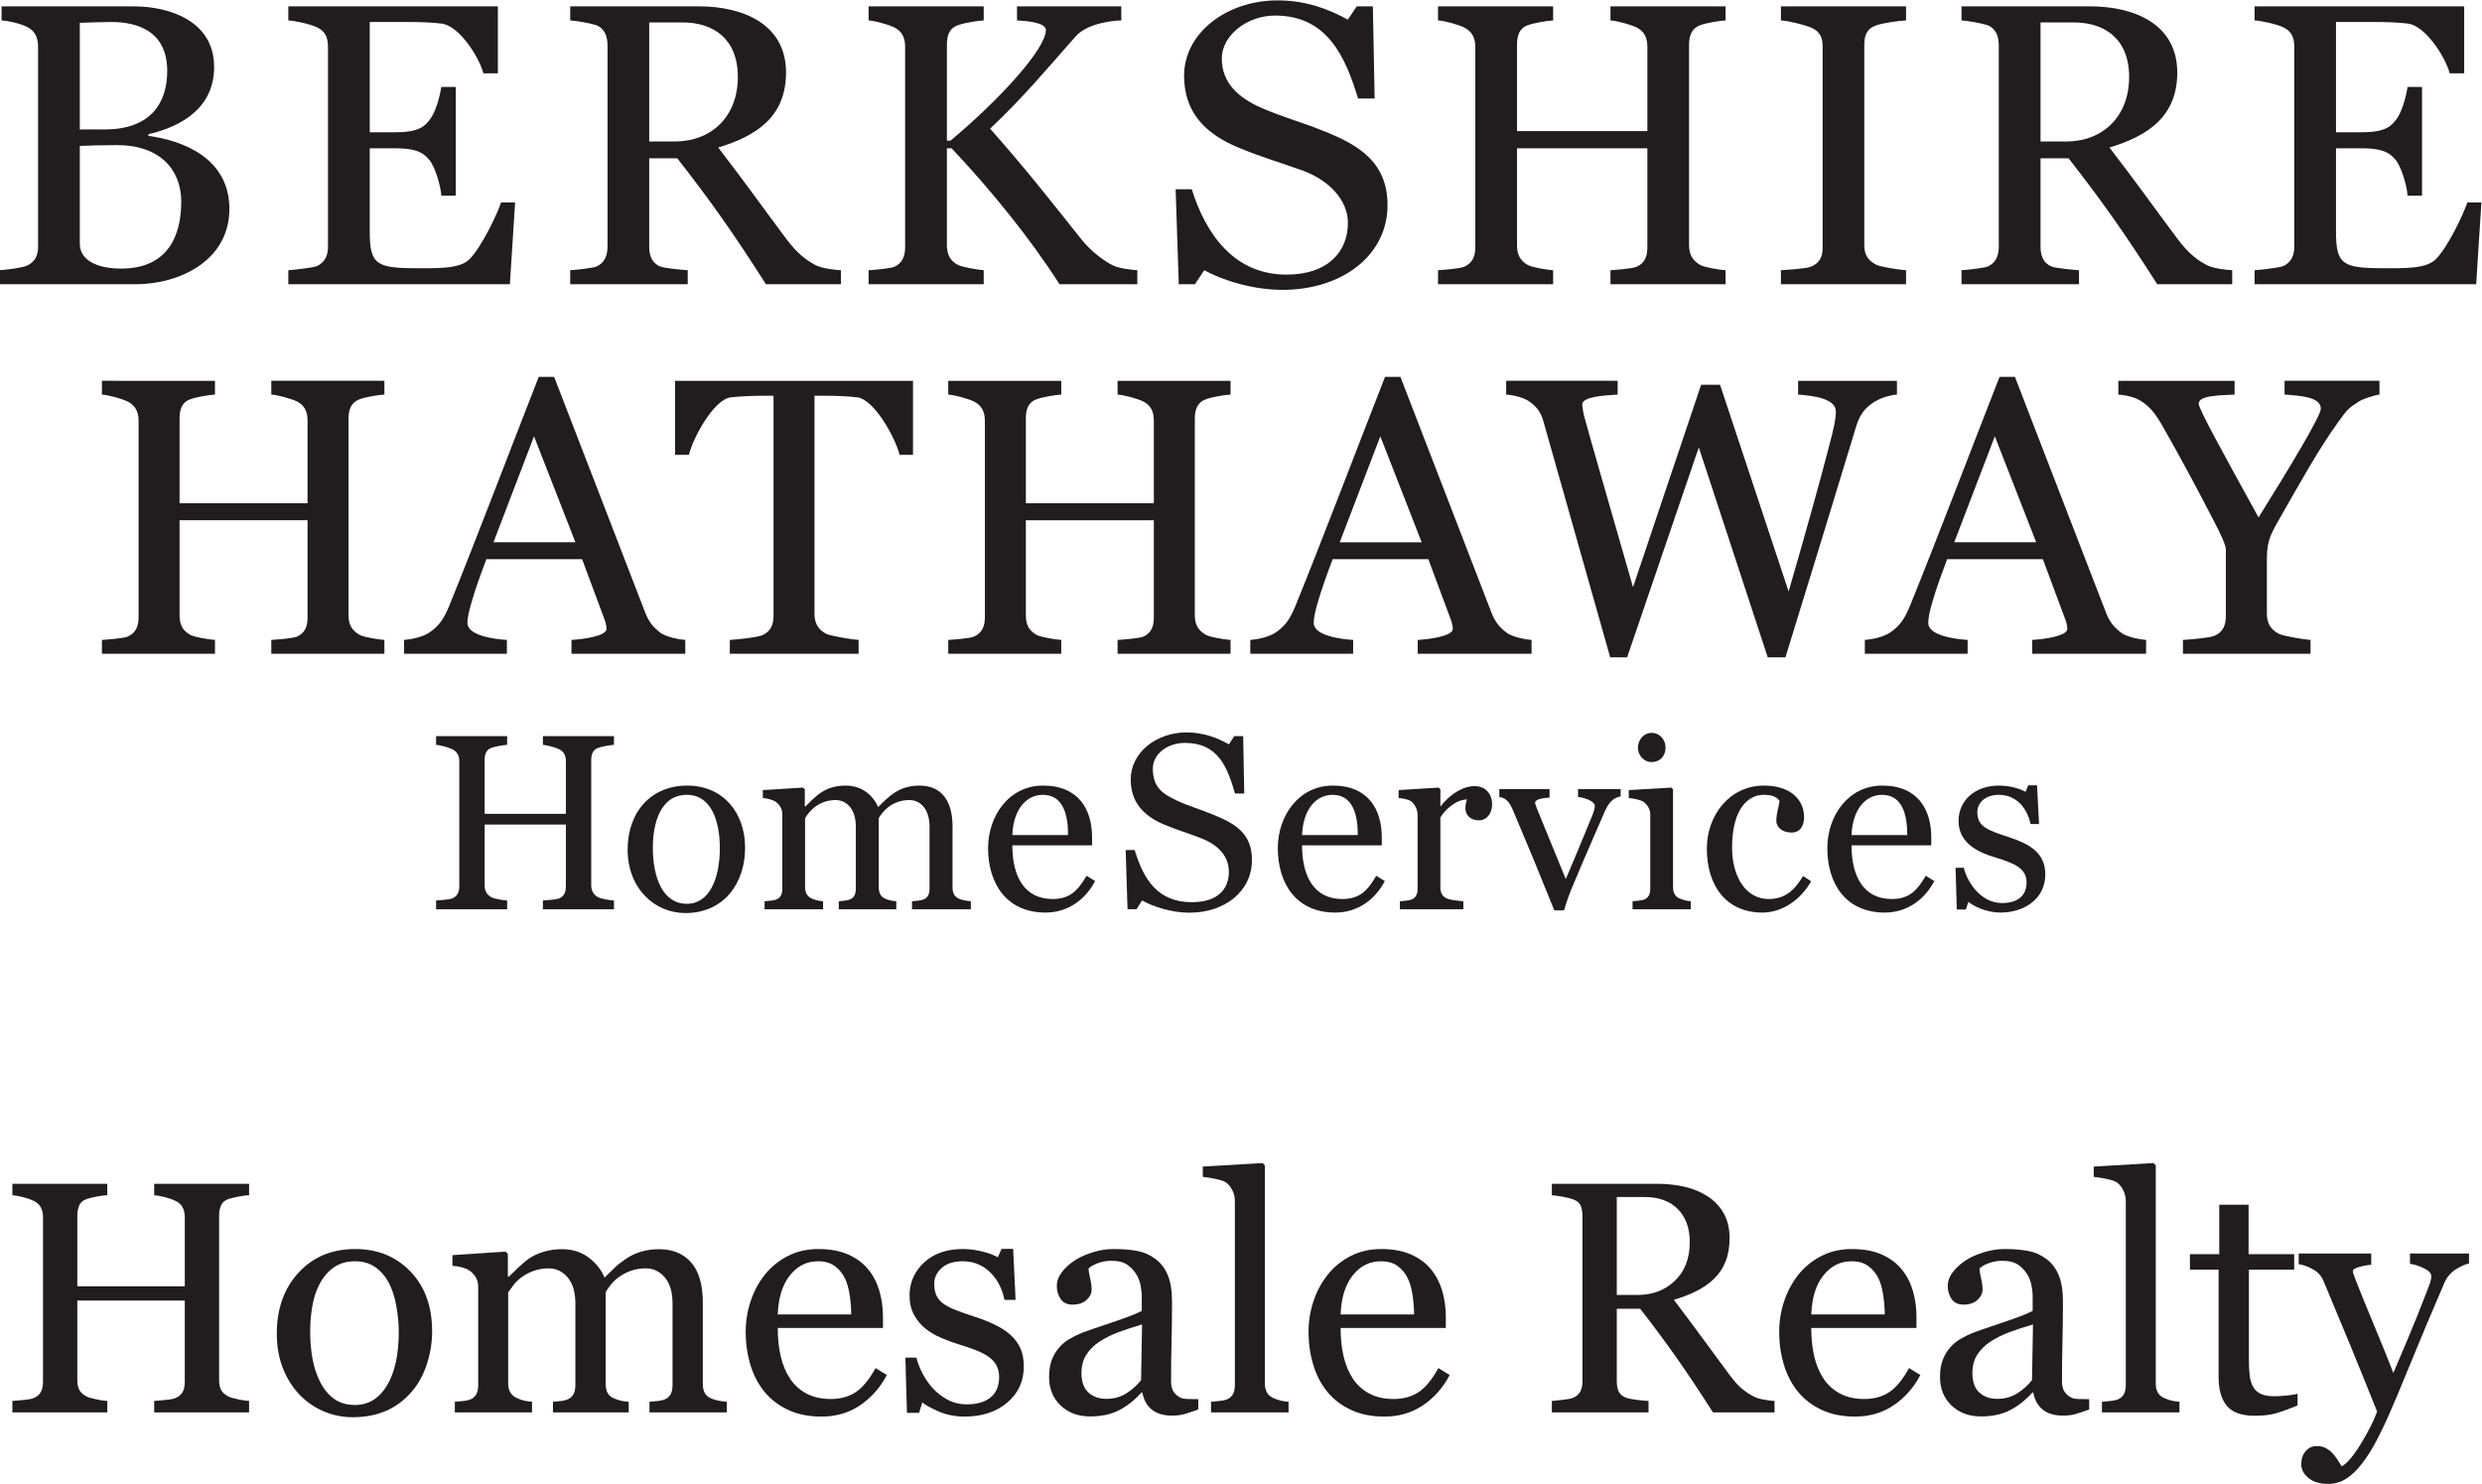<svg xmlns:inkscape="http://www.inkscape.org/namespaces/inkscape" xmlns:sodipodi="http://sodipodi.sourceforge.net/DTD/sodipodi-0.dtd" xmlns="http://www.w3.org/2000/svg" xmlns:svg="http://www.w3.org/2000/svg" id="svg2" xml:space="preserve" width="560.801" height="335.34" viewBox="0 0 560.801 335.34" sodipodi:docname="ca315e84b7026367f260babfe5ba583a.eps"><defs id="defs6"></defs><g id="g8" inkscape:groupmode="layer" inkscape:label="ink_ext_XXXXXX" transform="matrix(1.333,0,0,-1.333,0,335.34)"><g id="g10" transform="scale(0.1)"><path d="M 422.195,121.27 H 261.324 v 19.39 c 4.375,0.36 10.703,0.899 18.989,1.641 8.285,0.719 13.968,1.808 17.066,3.269 5.469,2.18 9.469,5.512 12.016,9.969 2.554,4.461 3.828,10.242 3.828,17.34 v 137.93 H 131.059 V 175.891 c 0,-6.371 1.035,-11.75 3.136,-16.11 2.094,-4.383 6.235,-8.199 12.426,-11.48 3.098,-1.629 8.606,-3.281 16.524,-4.91 7.925,-1.641 14.156,-2.559 18.71,-2.731 V 121.27 H 20.984 v 19.39 c 4.371,0.36 10.695,0.899 18.984,1.641 8.273,0.719 13.965,1.808 17.066,3.269 5.461,2.18 9.465,5.512 12.016,9.969 2.547,4.461 3.824,10.242 3.824,17.34 v 279.68 c 0,5.82 -1.191,11.152 -3.551,15.972 -2.367,4.828 -6.465,8.61 -12.289,11.328 -4.91,2.379 -10.883,4.469 -17.887,6.289 -7.012,1.821 -13.07,2.903 -18.164,3.282 v 19.351 H 181.855 V 489.43 c -5.101,-0.192 -11.335,-1 -18.71,-2.461 -7.375,-1.457 -12.887,-2.821 -16.524,-4.098 -6.191,-2.18 -10.332,-5.832 -12.426,-10.922 -2.101,-5.09 -3.136,-10.648 -3.136,-16.66 v -120.18 h 182.164 v 117.45 c 0,5.82 -1.188,11.152 -3.551,15.972 -2.363,4.828 -6.469,8.61 -12.293,11.328 -4.914,2.379 -10.875,4.469 -17.887,6.289 -7.008,1.821 -13.066,2.903 -18.168,3.282 v 19.351 H 422.195 V 489.43 c -5.093,-0.192 -11.336,-1 -18.703,-2.461 -7.371,-1.457 -12.89,-2.821 -16.523,-4.098 -6.199,-2.18 -10.344,-5.832 -12.426,-10.922 -2.098,-5.09 -3.148,-10.648 -3.148,-16.66 V 175.891 c 0,-6.371 1.05,-11.75 3.148,-16.11 2.082,-4.383 6.227,-8.199 12.426,-11.48 3.09,-1.629 8.597,-3.281 16.523,-4.91 7.914,-1.641 14.149,-2.559 18.703,-2.731 v -19.39" style="fill:#211c1d;fill-opacity:1;fill-rule:nonzero;stroke:none" id="path12"></path><path d="m 675.93,258.102 c 0,13.648 -1.379,28.078 -4.11,43.289 -2.734,15.191 -6.84,28.07 -12.312,38.64 -5.832,11.289 -13.496,20.34 -22.985,27.18 -9.48,6.82 -21.07,10.23 -34.746,10.23 -14.05,0 -26.039,-3.441 -35.98,-10.371 -9.945,-6.91 -18.016,-16.39 -24.211,-28.41 -5.84,-11.09 -9.949,-23.762 -12.324,-37.961 -2.367,-14.199 -3.547,-27.949 -3.547,-41.238 0,-17.492 1.41,-33.641 4.234,-48.481 2.828,-14.839 7.348,-28.082 13.547,-39.742 6.199,-11.656 14,-20.797 23.399,-27.437 9.39,-6.653 21.027,-9.969 34.882,-9.969 22.797,0 40.86,11.008 54.168,33.047 13.325,22.019 19.985,52.441 19.985,91.223 z m 56.531,0.527 c 0,-18.93 -3.008,-37.547 -9.023,-55.848 -6.012,-18.293 -14.583,-33.812 -25.688,-46.562 -12.59,-14.559 -27.168,-25.399 -43.75,-32.5 -16.59,-7.098 -35.187,-10.649 -55.781,-10.649 -17.129,0 -33.449,3.231 -48.942,9.692 -15.492,6.457 -29.25,15.886 -41.281,28.277 -11.848,12.191 -21.281,27.082 -28.301,44.652 -7.011,17.559 -10.519,37.27 -10.519,59.129 0,42.059 12.254,76.469 36.769,103.239 24.516,26.761 56.645,40.14 96.375,40.14 37.735,0 68.852,-12.687 93.364,-38.078 24.519,-25.41 36.777,-59.242 36.777,-101.492" style="fill:#211c1d;fill-opacity:1;fill-rule:nonzero;stroke:none" id="path14"></path><path d="m 1231.99,121.27 h -131.1 v 18.019 c 4.2,0.371 8.43,0.723 12.71,1.09 4.28,0.371 8.06,1.101 11.34,2.191 5.09,1.629 8.87,4.5 11.33,8.59 2.46,4.102 3.69,9.43 3.69,15.988 V 306.16 c 0,18.942 -4.33,33.551 -12.97,43.828 -8.66,10.293 -19.44,15.442 -32.37,15.442 -8.92,0 -17.31,-1.371 -25.13,-4.09 -7.83,-2.731 -15.02,-6.559 -21.58,-11.481 -5.28,-4.007 -9.69,-8.328 -13.24,-12.968 -3.55,-4.641 -6.24,-8.512 -8.06,-11.61 v -155.41 c 0,-6.359 1.1,-11.601 3.28,-15.691 2.19,-4.098 5.92,-7.239 11.2,-9.43 4.19,-1.629 7.96,-2.859 11.33,-3.668 3.37,-0.832 7.79,-1.422 13.25,-1.793 V 121.27 H 937.301 v 18.019 c 4.187,0.371 8.234,0.723 12.156,1.09 3.91,0.371 7.508,1.101 10.785,2.191 5.094,1.629 8.883,4.5 11.336,8.59 2.461,4.102 3.692,9.43 3.692,15.988 V 306.16 c 0,18.942 -4.336,33.551 -13.012,43.828 -8.672,10.293 -19.485,15.442 -32.438,15.442 -8.953,0 -17.343,-1.41 -25.191,-4.231 -7.844,-2.828 -15.059,-6.687 -21.625,-11.609 -5.293,-4.008 -9.766,-8.508 -13.414,-13.508 -3.656,-5.012 -6.387,-8.793 -8.211,-11.344 V 170.422 c 0,-6.192 1.262,-11.383 3.816,-15.563 2.547,-4.199 6.375,-7.379 11.477,-9.57 3.82,-1.809 7.73,-3.18 11.742,-4.098 4.004,-0.91 8.465,-1.531 13.379,-1.902 V 121.27 H 770.969 v 18.019 c 4.191,0.371 8.519,0.723 12.976,1.09 4.457,0.371 8.328,1.101 11.614,2.18 5.089,1.64 8.871,4.5 11.332,8.589 2.449,4.102 3.691,9.422 3.691,15.961 V 334.34 c 0,5.808 -1.328,11.051 -3.973,15.68 -2.632,4.64 -6.328,8.601 -11.05,11.871 -3.469,2.179 -7.75,3.949 -12.832,5.32 -5.106,1.371 -10.387,2.219 -15.852,2.598 v 18.011 l 90.133,6.012 3.82,-3.82 V 351.5 h 1.91 c 4.551,4.551 10.106,9.93 16.66,16.121 6.559,6.188 12.653,11.199 18.297,15.02 6.371,4.371 14.34,8.019 23.903,10.929 9.558,2.91 19.89,4.36 31,4.36 17.48,0 32.5,-4.692 45.062,-14.059 12.56,-9.383 21.58,-20.711 27.04,-34.012 6.55,6.379 12.32,11.973 17.31,16.789 5,4.84 11.59,9.981 19.78,15.442 6.9,4.73 15.03,8.57 24.4,11.48 9.36,2.91 19.77,4.36 31.22,4.36 22.72,0 40.72,-7.461 53.99,-22.379 13.26,-14.93 19.9,-37.891 19.9,-68.84 v -136.84 c 0,-6.359 1.1,-11.601 3.28,-15.691 2.19,-4.098 5.92,-7.239 11.2,-9.43 4.19,-1.629 8.33,-2.859 12.43,-3.668 4.09,-0.832 8.68,-1.422 13.78,-1.793 V 121.27" style="fill:#211c1d;fill-opacity:1;fill-rule:nonzero;stroke:none" id="path16"></path><path d="m 1442.85,287.332 c 0,10.148 -0.87,21.039 -2.59,32.656 -1.74,11.621 -4.51,21.332 -8.34,29.141 -4.2,8.34 -9.92,15.16 -17.2,20.41 -7.29,5.293 -16.67,7.902 -28.14,7.902 -19.12,0 -35,-7.921 -47.65,-23.82 -12.66,-15.871 -19.54,-37.973 -20.62,-66.289 z m 60.36,-102.703 c -11.3,-21.481 -26.41,-38.609 -45.34,-51.348 -18.94,-12.742 -40.7,-19.121 -65.28,-19.121 -21.67,0 -40.65,3.828 -56.94,11.481 -16.3,7.64 -29.73,18.019 -40.29,31.121 -10.56,13.109 -18.43,28.418 -23.62,45.898 -5.19,17.469 -7.78,35.949 -7.78,55.442 0,17.48 2.77,34.636 8.33,51.48 5.55,16.84 13.7,31.988 24.44,45.469 10.37,12.918 23.25,23.359 38.64,31.281 15.38,7.918 32.64,11.867 51.76,11.867 19.67,0 36.5,-3.09 50.53,-9.269 14.02,-6.192 25.4,-14.668 34.14,-25.399 8.37,-10.211 14.61,-22.23 18.7,-36.07 4.1,-13.832 6.15,-28.852 6.15,-45.063 v -18.019 h -178.34 c 0,-17.707 1.67,-33.758 5.04,-48.18 3.37,-14.41 8.7,-27.109 15.98,-38.039 7.11,-10.601 16.4,-18.949 27.86,-25.058 11.47,-6.114 25.13,-9.161 40.97,-9.161 16.21,0 30.18,3.789 41.92,11.379 11.75,7.61 23.08,21.282 34.01,41.059 l 19.12,-11.75" style="fill:#211c1d;fill-opacity:1;fill-rule:nonzero;stroke:none" id="path18"></path><path d="m 1712.14,253.18 c 7.46,-6.559 13.21,-14.11 17.21,-22.668 4,-8.563 6.01,-19.032 6.01,-31.41 0,-24.954 -9.33,-45.34 -27.99,-61.172 -18.67,-15.84 -42.84,-23.77 -72.52,-23.77 -15.67,0 -30.09,2.82 -43.29,8.469 -13.21,5.641 -22.62,10.84 -28.26,15.57 l -5.47,-17.758 h -20.48 l -2.74,93.68 h 18.85 c 1.46,-7.133 4.55,-15.441 9.29,-24.941 4.73,-9.5 10.46,-18.09 17.21,-25.758 7.09,-8.043 15.61,-14.813 25.53,-20.281 9.92,-5.481 21.07,-8.219 33.46,-8.219 17.48,0 30.95,3.976 40.43,11.949 9.46,7.969 14.19,19.367 14.19,34.211 0,7.648 -1.5,14.227 -4.51,19.789 -3,5.57 -7.41,10.43 -13.24,14.617 -6.02,4.184 -13.39,7.961 -22.12,11.344 -8.74,3.359 -18.49,6.688 -29.23,9.957 -8.57,2.551 -18.07,6.051 -28.54,10.52 -10.48,4.461 -19.44,9.691 -26.9,15.703 -8.01,6.379 -14.57,14.207 -19.67,23.488 -5.1,9.289 -7.65,20.211 -7.65,32.781 0,22.02 8.2,40.68 24.58,55.981 16.39,15.297 38.34,22.937 65.82,22.937 10.57,0 21.35,-1.359 32.37,-4.097 11.02,-2.723 19.99,-6 26.91,-9.813 l 6.28,14.191 h 19.66 l 4.1,-86.57 h -18.84 c -3.82,19.371 -12.07,35.141 -24.72,47.301 -12.66,12.16 -28.1,18.23 -46.3,18.23 -14.93,0 -26.68,-3.75 -35.23,-11.269 -8.56,-7.524 -12.83,-16.602 -12.83,-27.231 0,-8.203 1.4,-15.019 4.23,-20.492 2.82,-5.449 7.05,-10.109 12.69,-13.918 5.47,-3.652 12.33,-7.07 20.62,-10.25 8.29,-3.191 18.53,-6.781 30.73,-10.793 12.02,-3.816 23.36,-8.277 34.02,-13.367 10.64,-5.109 19.42,-10.75 26.34,-16.941" style="fill:#211c1d;fill-opacity:1;fill-rule:nonzero;stroke:none" id="path20"></path><path d="m 1935.82,270.391 c -15.47,-4.571 -29.03,-9.039 -40.69,-13.422 -11.65,-4.379 -22.49,-9.848 -32.5,-16.418 -9.11,-6.199 -16.3,-13.551 -21.58,-22.031 -5.28,-8.481 -7.92,-18.571 -7.92,-30.25 0,-15.141 3.97,-26.27 11.89,-33.399 7.92,-7.109 17.97,-10.672 30.17,-10.672 12.94,0 24.32,3.153 34.15,9.442 9.83,6.3 18.12,13.73 24.85,22.308 z m 95.33,-144.211 c -8.56,-3.09 -16.07,-5.598 -22.53,-7.508 -6.47,-1.922 -13.8,-2.871 -21.99,-2.871 -14.2,0 -25.53,3.32 -34.01,9.969 -8.46,6.64 -13.87,16.339 -16.24,29.089 h -1.64 c -11.85,-13.109 -24.54,-23.129 -38.1,-30.039 -13.57,-6.922 -29.92,-10.39 -49.03,-10.39 -20.21,0 -36.82,6.199 -49.84,18.582 -13.02,12.379 -19.54,28.578 -19.54,48.597 0,10.379 1.46,19.68 4.38,27.871 2.91,8.2 7.27,15.571 13.11,22.129 4.55,5.461 10.55,10.321 18.02,14.61 7.47,4.269 14.48,7.691 21.04,10.25 8.19,3.082 24.8,8.812 49.84,17.203 25.04,8.359 41.92,14.918 50.65,19.66 v 27.039 c 0,2.359 -0.49,6.918 -1.48,13.649 -1.01,6.73 -3.15,13.109 -6.43,19.128 -3.64,6.723 -8.78,12.59 -15.43,17.602 -6.65,5.012 -16.07,7.52 -28.27,7.52 -8.38,0 -16.16,-1.411 -23.35,-4.239 -7.2,-2.82 -12.25,-5.781 -15.15,-8.871 0,-3.648 0.86,-9.012 2.59,-16.121 1.73,-7.09 2.59,-13.66 2.59,-19.648 0,-6.391 -2.86,-12.211 -8.61,-17.481 -5.72,-5.301 -13.69,-7.922 -23.88,-7.922 -9.12,0 -15.8,3.223 -20.08,9.684 -4.28,6.457 -6.42,13.699 -6.42,21.707 0,8.383 2.96,16.391 8.87,24.043 5.92,7.648 13.61,14.476 23.09,20.488 8.19,5.102 18.12,9.43 29.76,12.969 11.65,3.551 23.03,5.32 34.15,5.32 15.28,0 28.63,-1.039 40,-3.129 11.38,-2.101 21.73,-6.601 31.01,-13.531 9.28,-6.73 16.33,-15.879 21.16,-27.449 4.82,-11.559 7.24,-26.442 7.24,-44.649 0,-26.043 -0.27,-49.121 -0.81,-69.23 -0.56,-20.121 -0.82,-42.109 -0.82,-65.961 0,-7.102 1.23,-12.75 3.67,-16.93 2.46,-4.179 6.24,-7.75 11.34,-10.648 2.74,-1.652 7.06,-2.563 12.97,-2.731 5.92,-0.203 11.98,-0.281 18.17,-0.281 v -17.48" style="fill:#211c1d;fill-opacity:1;fill-rule:nonzero;stroke:none" id="path22"></path><path d="m 2184.15,121.27 h -131.42 v 18.019 c 4.18,0.371 8.63,0.781 13.37,1.231 4.73,0.449 8.65,1.14 11.75,2.05 5.08,1.641 8.91,4.512 11.46,8.602 2.55,4.109 3.83,9.437 3.83,15.988 v 312.141 c 0,6.551 -1.42,12.687 -4.23,18.449 -2.82,5.719 -6.51,10.199 -11.06,13.461 -3.28,2.168 -9.29,4.18 -18.03,5.988 -8.73,1.821 -15.75,2.922 -21.02,3.289 v 17.481 l 101.37,6.011 3.83,-4.109 V 170.422 c 0,-6.371 1.18,-11.602 3.55,-15.692 2.36,-4.109 6.19,-7.25 11.47,-9.441 4,-1.809 7.97,-3.18 11.88,-4.098 3.91,-0.91 8.33,-1.531 13.25,-1.902 V 121.27" style="fill:#211c1d;fill-opacity:1;fill-rule:nonzero;stroke:none" id="path24"></path><path d="m 2396.9,287.332 c 0,10.148 -0.86,21.039 -2.59,32.656 -1.73,11.621 -4.51,21.332 -8.33,29.141 -4.2,8.34 -9.92,15.16 -17.21,20.41 -7.28,5.293 -16.66,7.902 -28.12,7.902 -19.13,0 -35.02,-7.921 -47.67,-23.82 -12.65,-15.871 -19.53,-37.973 -20.61,-66.289 z m 60.36,-102.703 c -11.29,-21.481 -26.4,-38.609 -45.33,-51.348 -18.94,-12.742 -40.68,-19.121 -65.28,-19.121 -21.67,0 -40.65,3.828 -56.95,11.481 -16.29,7.64 -29.72,18.019 -40.28,31.121 -10.57,13.109 -18.44,28.418 -23.62,45.898 -5.19,17.469 -7.79,35.949 -7.79,55.442 0,17.48 2.78,34.636 8.33,51.48 5.56,16.84 13.7,31.988 24.45,45.469 10.38,12.918 23.25,23.359 38.64,31.281 15.39,7.918 32.65,11.867 51.76,11.867 19.66,0 36.5,-3.09 50.53,-9.269 14.02,-6.192 25.39,-14.668 34.13,-25.399 8.37,-10.211 14.62,-22.23 18.72,-36.07 4.1,-13.832 6.15,-28.852 6.15,-45.063 v -18.019 h -178.35 c 0,-17.707 1.67,-33.758 5.05,-48.18 3.37,-14.41 8.68,-27.109 15.97,-38.039 7.09,-10.601 16.39,-18.949 27.86,-25.058 11.48,-6.114 25.13,-9.161 40.96,-9.161 16.22,0 30.19,3.789 41.94,11.379 11.74,7.61 23.07,21.282 34,41.059 l 19.11,-11.75" style="fill:#211c1d;fill-opacity:1;fill-rule:nonzero;stroke:none" id="path26"></path><path d="m 2864.21,410.082 c 0,23.438 -6.73,42.039 -20.19,55.75 -13.49,13.727 -32.51,20.598 -57.11,20.598 h -46.43 V 320.371 h 35.79 c 25.13,0 46.07,8.039 62.82,24.129 16.74,16.09 25.12,37.941 25.12,65.582 z M 3007.88,121.27 h -104.37 c -23.1,36.218 -43.97,67.539 -62.62,93.96 -18.65,26.391 -38.89,53.61 -60.69,81.649 h -39.72 V 173.98 c 0,-6.378 1,-11.98 3.01,-16.8 2.01,-4.828 6.29,-8.52 12.83,-11.059 3.28,-1.281 9.03,-2.461 17.2,-3.551 8.21,-1.09 15.14,-1.738 20.77,-1.91 v -19.39 h -163.87 v 19.39 c 4.36,0.36 10.69,1 18.97,1.91 8.3,0.91 14.08,2.09 17.36,3.551 5.46,2.359 9.43,5.809 11.88,10.367 2.46,4.563 3.69,10.391 3.69,17.492 v 280.211 c 0,6.379 -0.92,12.02 -2.74,16.93 -1.82,4.93 -6.1,8.66 -12.83,11.211 -4.57,1.637 -10.48,3.137 -17.76,4.508 -7.29,1.351 -13.47,2.211 -18.57,2.59 v 19.351 h 178.89 c 16.4,0 31.78,-1.679 46.16,-5.019 14.39,-3.364 27.4,-8.793 39.07,-16.25 11.29,-7.274 20.29,-16.801 27.04,-28.532 6.72,-11.75 10.1,-25.91 10.1,-42.48 0,-14.941 -2.28,-28.121 -6.84,-39.59 -4.55,-11.48 -11.28,-21.398 -20.22,-29.781 -8.17,-7.82 -18.01,-14.617 -29.49,-20.34 -11.46,-5.738 -24.12,-10.617 -37.97,-14.609 19.14,-25.321 35.01,-46.621 47.68,-63.918 12.65,-17.301 28.17,-38.332 46.56,-63.082 8.01,-10.93 15.26,-18.989 21.7,-24.168 6.47,-5.203 12.89,-9.43 19.26,-12.711 4.74,-2.36 10.66,-4.192 17.75,-5.461 7.11,-1.281 13.03,-2.008 17.77,-2.18 v -19.39" style="fill:#211c1d;fill-opacity:1;fill-rule:nonzero;stroke:none" id="path28"></path><path d="m 3194.7,287.332 c 0,10.148 -0.89,21.039 -2.61,32.656 -1.72,11.621 -4.51,21.332 -8.32,29.141 -4.2,8.34 -9.94,15.16 -17.21,20.41 -7.29,5.293 -16.65,7.902 -28.14,7.902 -19.1,0 -35.01,-7.921 -47.65,-23.82 -12.66,-15.871 -19.53,-37.973 -20.63,-66.289 z m 60.36,-102.703 c -11.31,-21.481 -26.41,-38.609 -45.35,-51.348 -18.94,-12.742 -40.69,-19.121 -65.26,-19.121 -21.68,0 -40.68,3.828 -56.96,11.481 -16.29,7.64 -29.73,18.019 -40.28,31.121 -10.57,13.109 -18.44,28.418 -23.63,45.898 -5.19,17.469 -7.79,35.949 -7.79,55.442 0,17.48 2.78,34.636 8.34,51.48 5.55,16.84 13.7,31.988 24.45,45.469 10.37,12.918 23.24,23.359 38.64,31.281 15.38,7.918 32.65,11.867 51.76,11.867 19.67,0 36.51,-3.09 50.52,-9.269 14.01,-6.192 25.4,-14.668 34.14,-25.399 8.38,-10.211 14.61,-22.23 18.71,-36.07 4.09,-13.832 6.14,-28.852 6.14,-45.063 v -18.019 h -178.35 c 0,-17.707 1.68,-33.758 5.06,-48.18 3.37,-14.41 8.69,-27.109 15.97,-38.039 7.12,-10.601 16.38,-18.949 27.87,-25.058 11.46,-6.114 25.13,-9.161 40.96,-9.161 16.22,0 30.19,3.789 41.93,11.379 11.75,7.61 23.07,21.282 33.99,41.059 l 19.14,-11.75" style="fill:#211c1d;fill-opacity:1;fill-rule:nonzero;stroke:none" id="path30"></path><path d="m 3445.97,270.391 c -15.49,-4.571 -29.05,-9.039 -40.71,-13.422 -11.65,-4.379 -22.49,-9.848 -32.49,-16.418 -9.12,-6.199 -16.31,-13.551 -21.57,-22.031 -5.31,-8.481 -7.93,-18.571 -7.93,-30.25 0,-15.141 3.96,-26.27 11.87,-33.399 7.93,-7.109 17.97,-10.672 30.19,-10.672 12.93,0 24.3,3.153 34.13,9.442 9.84,6.3 18.12,13.73 24.86,22.308 z m 95.31,-144.211 c -8.57,-3.09 -16.07,-5.598 -22.53,-7.508 -6.47,-1.922 -13.8,-2.871 -22,-2.871 -14.2,0 -25.52,3.32 -33.99,9.969 -8.47,6.64 -13.89,16.339 -16.26,29.089 h -1.62 c -11.86,-13.109 -24.56,-23.129 -38.12,-30.039 -13.56,-6.922 -29.89,-10.39 -49.01,-10.39 -20.22,0 -36.84,6.199 -49.84,18.582 -13.03,12.379 -19.55,28.578 -19.55,48.597 0,10.379 1.47,19.68 4.38,27.871 2.9,8.2 7.28,15.571 13.1,22.129 4.57,5.461 10.57,10.321 18.04,14.61 7.47,4.269 14.47,7.691 21.03,10.25 8.19,3.082 24.8,8.812 49.84,17.203 25.04,8.359 41.92,14.918 50.67,19.66 v 27.039 c 0,2.359 -0.52,6.918 -1.51,13.649 -1,6.73 -3.13,13.109 -6.41,19.128 -3.65,6.723 -8.79,12.59 -15.45,17.602 -6.63,5.012 -16.06,7.52 -28.25,7.52 -8.38,0 -16.16,-1.411 -23.35,-4.239 -7.2,-2.82 -12.24,-5.781 -15.16,-8.871 0,-3.648 0.86,-9.012 2.59,-16.121 1.72,-7.09 2.58,-13.66 2.58,-19.648 0,-6.391 -2.85,-12.211 -8.58,-17.481 -5.74,-5.301 -13.72,-7.922 -23.91,-7.922 -9.1,0 -15.8,3.223 -20.06,9.684 -4.29,6.457 -6.42,13.699 -6.42,21.707 0,8.383 2.95,16.391 8.87,24.043 5.91,7.648 13.6,14.476 23.07,20.488 8.2,5.102 18.12,9.43 29.78,12.969 11.65,3.551 23.03,5.32 34.14,5.32 15.3,0 28.62,-1.039 40.01,-3.129 11.38,-2.101 21.72,-6.601 31,-13.531 9.28,-6.73 16.34,-15.879 21.17,-27.449 4.81,-11.559 7.22,-26.442 7.22,-44.649 0,-26.043 -0.26,-49.121 -0.81,-69.23 -0.54,-20.121 -0.81,-42.109 -0.81,-65.961 0,-7.102 1.22,-12.75 3.68,-16.93 2.45,-4.179 6.23,-7.75 11.33,-10.648 2.74,-1.652 7.05,-2.563 12.97,-2.731 5.92,-0.203 11.97,-0.281 18.17,-0.281 v -17.48" style="fill:#211c1d;fill-opacity:1;fill-rule:nonzero;stroke:none" id="path32"></path><path d="m 3694.23,121.27 h -131.38 v 18.019 c 4.19,0.371 8.66,0.781 13.39,1.231 4.73,0.449 8.65,1.14 11.73,2.05 5.11,1.641 8.93,4.512 11.49,8.602 2.55,4.109 3.82,9.437 3.82,15.988 v 312.141 c 0,6.551 -1.41,12.687 -4.24,18.449 -2.82,5.719 -6.52,10.199 -11.07,13.461 -3.26,2.168 -9.27,4.18 -18.01,5.988 -8.74,1.821 -15.75,2.922 -21.04,3.289 v 17.481 l 101.33,6.011 3.83,-4.109 V 170.422 c 0,-6.371 1.18,-11.602 3.55,-15.692 2.37,-4.109 6.18,-7.25 11.48,-9.441 3.99,-1.809 7.95,-3.18 11.87,-4.098 3.91,-0.91 8.33,-1.531 13.25,-1.902 V 121.27" style="fill:#211c1d;fill-opacity:1;fill-rule:nonzero;stroke:none" id="path34"></path><path d="m 3894.43,133.012 c -11.85,-4.922 -23.04,-9.063 -33.6,-12.43 -10.56,-3.363 -23.49,-5.051 -38.78,-5.051 -22.59,0 -38.47,5.688 -47.67,17.071 -9.2,11.378 -13.78,27.449 -13.78,48.199 v 182.437 h -48.62 v 26.231 h 49.7 v 83.84 h 49.71 v -83.84 h 77.3 v -26.231 h -76.75 V 212.762 c 0,-11.301 0.41,-20.711 1.22,-28.274 0.83,-7.558 2.78,-14.156 5.89,-19.797 2.91,-5.281 7.26,-9.293 13.1,-12.011 5.82,-2.739 13.67,-4.098 23.5,-4.098 4.54,0 11.24,0.406 20.07,1.227 8.83,0.812 15.06,1.863 18.71,3.132 v -19.929" style="fill:#211c1d;fill-opacity:1;fill-rule:nonzero;stroke:none" id="path36"></path><path d="m 3900.71,33.32 c 0,9.102 2.49,16.52 7.5,22.27 5.01,5.731 11.24,8.59 18.71,8.59 5.83,0 10.83,-1.078 15.02,-3.238 4.17,-2.18 7.92,-4.973 11.19,-8.41 2.73,-2.699 5.62,-6.41 8.74,-11.109 3.09,-4.703 5.56,-8.582 7.38,-11.652 9.08,4.91 19.95,17.711 32.62,38.422 12.64,20.719 21.81,38.879 27.44,54.52 -17.29,43.121 -32.94,81.711 -46.96,115.758 -14.02,34.031 -28.67,69.261 -43.96,105.652 -3.45,8.379 -9.27,14.891 -17.49,19.527 -8.18,4.653 -16.37,7.602 -24.57,8.891 v 18.02 h 122.95 v -19.118 c -5.46,-0.191 -12.02,-1.32 -19.67,-3.41 -7.64,-2.09 -11.47,-4.5 -11.47,-7.242 0,-1.078 0.41,-2.891 1.24,-5.449 0.82,-2.551 1.78,-5.18 2.87,-7.91 6.9,-18.02 17.42,-43.981 31.58,-77.91 14.17,-33.93 25.16,-61.09 32.98,-81.461 8.19,19.461 16.72,39.601 25.57,60.441 8.84,20.84 18.72,45.441 29.67,73.82 1.27,3.45 3.08,8.231 5.45,14.321 2.37,6.097 3.57,11.328 3.57,15.699 0,4.73 -4.15,9.148 -12.44,13.23 -8.28,4.102 -16.16,6.602 -23.63,7.512 v 17.477 h 100.02 v -16.938 c -5.46,-0.902 -12.65,-4.051 -21.58,-9.41 -8.91,-5.371 -15.55,-12.981 -19.94,-22.813 -21.66,-50.257 -40.92,-96.058 -57.74,-137.378 -16.85,-41.34 -29.66,-71.731 -38.4,-91.219 C 4035.9,87.309 4025.66,67.41 4016.65,53.129 4007.63,38.82 3998.83,27.59 3990.3,19.398 3981.91,11.75 3974.31,6.602 3967.5,3.961 3960.64,1.32 3953.6,0 3946.31,0 c -14.2,0 -25.35,3.371 -33.45,10.102 -8.11,6.75 -12.15,14.48 -12.15,23.219" style="fill:#211c1d;fill-opacity:1;fill-rule:nonzero;stroke:none" id="path38"></path><path d="m 4033.26,1846.75 v 23.34 H 3872.4 v -23.34 c 27.4,-1.98 61.46,-3.96 61.46,-24.07 0,-11.31 -46.74,-90.1 -105.56,-184.22 -58.75,106.83 -101.45,183.58 -101.45,192.92 0,14.75 39.41,14.01 60.78,15.37 v 23.34 h -196.99 v -23.34 c 10.66,-0.62 27.4,-3.96 38.03,-10.68 14.7,-9.33 24.1,-19.96 38.12,-44.77 27.99,-49.35 53.38,-96.09 84.71,-156.85 10.68,-20.02 21.42,-42.78 21.42,-50.08 v -112.14 c 0,-15.37 -4.02,-28.08 -20.09,-34.76 -9.34,-3.33 -40.71,-5.98 -52.7,-6.67 v -23.4 h 216.29 v 23.4 c -11.95,0.69 -45.43,6.67 -52.77,10.01 -15.3,7.35 -21.27,18.7 -21.27,34.71 v 88.11 c 0,31.42 3.28,40.8 19.98,70.09 40.04,70.09 66.8,118.86 100.82,166.28 15.99,22.68 19.37,24.8 34.74,34.71 6.65,4.74 28.03,11.42 35.34,12.04 z m -581.84,-250.39 h -138.94 l 68.8,179.66 z m 186.27,-188.96 v 23.4 c -11.39,0.69 -29.39,4.7 -40.02,10.64 -14.12,10.05 -22.11,20.05 -28.12,36.06 l -154.2,399.31 h -26.02 c -50.74,-129.54 -104.88,-272.38 -152.26,-389.26 -9.99,-24.7 -20.02,-35.38 -34.05,-44.76 -11.38,-7.29 -30.72,-11.3 -42.05,-11.99 v -23.4 h 174.22 v 23.4 c -21.35,1.31 -66.7,7.35 -66.7,28.71 0,9.33 2.64,21.32 7.31,36.74 6.01,21.32 15.41,46.7 24.68,71.45 h 162.27 l 38.73,-104.17 c 1.35,-3.33 2.62,-10.06 2.62,-14.02 0,-12.04 -38.01,-17.4 -59.4,-18.71 v -23.4 z m -422.32,439.35 v 23.34 h -167.5 v -23.34 c 28.02,-1.98 64,-7.3 64,-28.67 0,-11.4 -2.64,-25.42 -12.03,-60.81 -14.67,-56.69 -36.74,-136.22 -68.05,-244.34 l -116.29,350.54 h -32.01 l -115.45,-343.2 c -43.42,150.96 -74.84,259.72 -83.53,292.5 -0.63,3.96 -2.56,13.28 -2.56,17.3 0,13.34 38.67,15.32 60.02,16.68 v 23.34 h -188.95 v -23.34 c 11.35,-0.62 28.73,-4.7 38.72,-11.32 13.32,-9.38 19.99,-18.7 24.03,-32.72 l 113.55,-401.34 h 28.73 l 121.47,355.9 116.84,-355.9 h 30.04 c 43.42,140.95 93.48,303.84 119.59,390.66 6.58,21.99 15.98,32.77 30.67,42.05 11.32,7.3 28.02,12.05 38.71,12.67 z m -805.59,-250.39 h -138.87 l 68.79,179.66 z m 186.27,-188.96 v 23.4 c -11.29,0.69 -29.33,4.7 -40.07,10.64 -14.02,10.05 -21.97,20.05 -28.04,36.06 l -154.19,399.31 h -26.06 c -50.75,-129.54 -104.77,-272.38 -152.22,-389.26 -10.02,-24.7 -19.96,-35.38 -34.1,-44.76 -11.33,-7.29 -30.75,-11.3 -42.07,-11.99 v -23.4 h 174.33 v 23.4 c -21.39,1.31 -66.78,7.35 -66.78,28.71 0,9.33 2.69,21.32 7.36,36.74 6.08,21.32 15.36,46.7 24.67,71.45 h 162.24 l 38.72,-104.17 c 1.35,-3.33 2.69,-10.06 2.69,-14.02 0,-12.04 -38.07,-17.4 -59.41,-18.71 v -23.4 z m -510.21,0 v 23.4 c -10.64,0.69 -34.58,4.7 -41.89,8.65 -14.04,8.03 -18.7,18.71 -18.7,33.4 v 333.19 c 0,14.69 3.96,27.31 18.7,32.73 10.56,4.02 31.25,7.36 41.89,7.98 v 23.34 h -191.48 v -23.34 c 10.72,-0.62 32.82,-6.68 42.79,-11.32 13.98,-6.72 18.65,-18.07 18.65,-32.72 v -140.18 h -216.94 v 143.51 c 0,14.69 3.34,27.31 18,32.73 11.33,4.02 31.37,7.36 42,7.98 v 23.34 h -191.53 v -23.34 c 10.63,-0.62 32.69,-6.68 42.71,-11.32 14.01,-6.72 19.38,-18.07 19.38,-32.72 v -333.87 c 0,-14.63 -4.67,-26.72 -19.38,-32.72 -7.37,-2.65 -32.08,-4.63 -42.71,-5.32 v -23.4 h 191.53 v 23.4 c -10.63,0.69 -34.65,4.7 -42,8.65 -14.02,8.03 -18,18.71 -18,33.4 v 160.87 h 216.94 v -164.88 c 0,-14.63 -3.98,-26.72 -18.65,-32.72 -7.34,-2.65 -32.07,-4.63 -42.79,-5.32 v -23.4 z m -538.28,337.21 v 125.48 h -403.31 v -125.48 h 23.43 c 7.35,29.35 41.98,93.48 70.72,97.44 16.07,1.99 42.05,2.72 54.09,2.72 h 18.68 v -373.22 c 0,-14.69 -4.67,-27.4 -20.67,-33.4 -9.4,-3.29 -41.39,-6.66 -53.43,-7.35 v -23.4 h 218.31 v 23.4 c -12.03,0.69 -46.07,6.67 -54.09,10.01 -15.3,7.35 -20.67,19.39 -20.67,34.07 v 369.89 h 19.39 c 16,0 37.34,-0.73 53.39,-2.72 28.73,-3.96 64.12,-68.09 71.44,-97.44 z M 975.348,1596.36 H 836.453 l 68.731,179.66 z M 1161.58,1407.4 v 23.4 c -11.3,0.69 -29.31,4.7 -40.04,10.64 -13.97,10.05 -22.02,20.05 -28.03,36.06 L 939.281,1876.81 H 913.18 c -50.676,-129.54 -104.719,-272.38 -152.141,-389.26 -10.047,-24.7 -20.027,-35.38 -34.105,-44.76 -11.325,-7.29 -30.743,-11.3 -42.051,-11.99 v -23.4 h 174.281 v 23.4 c -21.387,1.31 -66.824,7.35 -66.824,28.71 0,9.33 2.758,21.32 7.418,36.74 5.972,21.32 15.379,46.7 24.699,71.45 h 162.227 l 38.766,-104.17 c 1.28,-3.33 2.63,-10.06 2.63,-14.02 0,-12.04 -38.084,-17.4 -59.404,-18.71 v -23.4 z m -510.041,0 v 23.4 c -10.711,0.69 -34.762,4.7 -42.129,8.65 -14.019,8.03 -18.68,18.71 -18.68,33.4 v 333.19 c 0,14.69 4.036,27.31 18.68,32.73 10.684,4.02 31.418,7.36 42.129,7.98 v 23.34 h -191.66 v -23.34 c 10.633,-0.62 32.68,-6.68 42.758,-11.32 14.011,-6.72 18.656,-18.07 18.656,-32.72 V 1662.53 H 304.355 v 143.51 c 0,14.69 3.329,27.31 17.985,32.73 11.277,4.02 31.422,7.36 42.051,7.98 v 23.34 H 172.754 v -23.34 c 10.684,-0.62 32.723,-6.68 42.758,-11.32 14.015,-6.72 19.383,-18.07 19.383,-32.72 v -333.87 c 0,-14.63 -4.665,-26.72 -19.383,-32.72 -7.305,-2.65 -32.074,-4.63 -42.758,-5.32 v -23.4 h 191.637 v 23.4 c -10.629,0.69 -34.684,4.7 -42.051,8.65 -14.02,8.03 -17.985,18.71 -17.985,33.4 v 160.87 h 216.938 v -164.88 c 0,-14.63 -3.988,-26.72 -18.656,-32.72 -7.348,-2.65 -32.125,-4.63 -42.758,-5.32 v -23.4 h 191.66" style="fill:#211c1d;fill-opacity:1;fill-rule:nonzero;stroke:none" id="path40"></path><path d="m 2799.17,1223.75 c -12.42,0 -22.86,11.28 -22.86,24.41 0,13.48 10.44,25.09 22.86,25.09 14.59,0 23.98,-12.07 23.98,-24.77 0,-14.35 -9.07,-24.73 -23.98,-24.73" style="fill:#211c1d;fill-opacity:1;fill-rule:nonzero;stroke:none" id="path42"></path><path d="m 2016.02,968.398 c -29.69,0 -60.79,9.762 -80.14,20.774 l -9.43,-14.82 h -15.24 l -3.17,100.278 h 15.27 c 15.01,-49.93 39.17,-88.439 96.73,-88.439 42.69,0 62.93,20.759 62.93,51.629 0,24.78 -16.09,44.46 -45.77,56.3 -25.91,10.33 -40.06,13.54 -64.86,24.06 -34.57,14.87 -55.73,37.81 -55.73,76.26 0,45.32 43.25,79.56 94.43,79.56 28.83,0 52.75,-9.24 72.03,-20.28 l 9.01,14.01 h 15.14 l 1.8,-97.35 h -15.62 c -13.21,45.49 -28.83,85.88 -85.03,85.88 -29.89,0 -54.27,-19.01 -54.27,-43.59 0,-29.41 13.35,-41.63 41.11,-54.38 21.49,-9.9 41.31,-15.23 61.17,-23.73 36.43,-14.82 65.73,-31.04 65.73,-76.79 0,-52.56 -45.31,-89.372 -106.09,-89.372" style="fill:#211c1d;fill-opacity:1;fill-rule:nonzero;stroke:none" id="path44"></path><path d="m 920.227,974.211 v 14.809 c 6.769,0.378 22.433,1.699 27.109,3.351 9.34,3.828 11.84,11.479 11.84,20.769 V 1117.8 H 821.469 v -102.15 c 0,-9.26 2.535,-16.06 11.496,-21.162 4.68,-2.488 19.871,-5.09 26.64,-5.468 V 974.211 H 739.172 v 14.809 c 6.758,0.378 22.488,1.699 27.094,3.351 9.297,3.828 12.269,11.479 12.269,20.769 v 211.79 c 0,9.39 -3.355,16.56 -12.269,20.81 -6.325,2.98 -20.336,6.8 -27.094,7.22 v 14.77 h 120.433 v -14.77 c -6.769,-0.42 -19.511,-2.55 -26.64,-5.1 -9.317,-3.39 -11.496,-11.46 -11.496,-20.76 v -91.11 h 137.707 v 88.94 c 0,9.39 -2.922,16.56 -11.84,20.81 -6.395,2.98 -20.34,6.8 -27.109,7.22 v 14.77 h 120.453 v -14.77 c -6.78,-0.42 -19.94,-2.55 -26.76,-5.1 -9.28,-3.39 -11.8,-11.46 -11.8,-20.76 v -211.45 c 0,-9.26 3,-16.06 11.8,-21.162 4.67,-2.488 19.98,-5.09 26.76,-5.468 V 974.211 H 920.227" style="fill:#211c1d;fill-opacity:1;fill-rule:nonzero;stroke:none" id="path46"></path><path d="m 1164.19,1168.2 c -44.82,0 -57.61,-48.27 -57.61,-89.37 0,-51.29 16.99,-95.381 57.61,-95.381 38.61,0 55.95,43.241 55.95,94.481 0,44.97 -13.99,90.27 -55.95,90.27 z m -2.49,-200.411 c -52.08,0 -97.85,41.531 -97.85,107.641 0,63.99 40.2,108.44 100.82,108.44 60.57,0 98.27,-45.34 98.27,-105.51 0,-60.17 -35.98,-110.571 -101.24,-110.571" style="fill:#211c1d;fill-opacity:1;fill-rule:nonzero;stroke:none" id="path48"></path><path d="m 1545.92,974.211 v 13.5 c 7.68,0.891 12.34,0.891 18.22,2.59 8.07,2.5 11.47,9.289 11.47,18.589 v 105.52 c 0,28.78 -14.84,44.93 -34.29,44.93 -31,0 -46.62,-21.66 -51.76,-30.54 v -117.78 c 0,-9.3 3.41,-15.68 11.07,-19.02 5.91,-2.602 11.01,-3.398 18.61,-4.289 v -13.5 h -97.43 v 13.5 c 7.67,0.891 11.45,0.891 17.42,2.59 8.02,2.5 11.44,9.289 11.44,18.589 v 105.52 c 0,28.78 -14.91,44.93 -34.35,44.93 -30.94,0 -46.68,-22.09 -51.71,-30.96 V 1011.4 c 0,-9.25 3.83,-15.63 11.43,-19.029 6.34,-2.973 11.49,-3.769 19.09,-4.66 v -13.5 h -99.15 v 13.5 c 7.6,0.891 12.7,0.891 18.62,2.59 8.07,2.5 11.47,9.289 11.47,18.589 v 126.71 c 0,8.87 -4.72,16.09 -11.47,21.14 -5.05,3.02 -13.95,5.48 -21.57,6 v 13.49 l 68.12,4.25 3,-2.97 v -28.79 h 1.29 c 16.52,16.05 31.84,35.15 68.24,35.15 26.74,0 46.18,-16.13 54.67,-36.42 17.32,16.51 33.88,36.42 70.31,36.42 39.38,0 55.91,-28.78 55.91,-69.04 v -103.81 c 0,-9.3 3.36,-15.68 11.01,-19.02 5.98,-2.602 12.32,-3.398 19.99,-4.289 v -13.5 h -99.65" style="fill:#211c1d;fill-opacity:1;fill-rule:nonzero;stroke:none" id="path50"></path><path d="m 1767.63,1168.2 c -27.94,0 -50.03,-24.54 -51.7,-68.18 h 94.5 c 0,33.88 -8.03,68.18 -42.8,68.18 z m 4.66,-199.61 c -66.48,0 -97.47,49.6 -97.47,109.34 0,54.22 35.19,105.94 93.23,105.94 60.62,0 83.06,-41.1 83.06,-87.68 v -13.58 h -135.18 c 0,-52.1 19.91,-91.04 68.21,-91.04 29.69,0 42.8,14.35 57.62,39.36 l 14.44,-8.88 c -16.11,-31.331 -46.19,-53.46 -83.91,-53.46" style="fill:#211c1d;fill-opacity:1;fill-rule:nonzero;stroke:none" id="path52"></path><path d="m 2258.73,1168.2 c -27.93,0 -50.08,-24.54 -51.7,-68.18 h 94.5 c 0,33.88 -8.1,68.18 -42.8,68.18 z m 4.67,-199.61 c -66.54,0 -97.47,49.6 -97.47,109.34 0,54.22 35.19,105.94 93.23,105.94 60.56,0 83,-41.1 83,-87.68 v -13.58 h -135.13 c 0,-52.1 19.94,-91.04 68.16,-91.04 29.69,0 42.91,14.35 57.63,39.36 l 14.42,-8.88 c -16.05,-31.331 -46.08,-53.46 -83.84,-53.46" style="fill:#211c1d;fill-opacity:1;fill-rule:nonzero;stroke:none" id="path54"></path><path d="m 2506.77,1124.98 c -15.7,0 -22.87,10.38 -22.87,20.11 0,6.7 1.29,11.41 2.88,15.29 -21.61,-0.43 -40.23,-21.42 -45.3,-30.73 v -118.63 c 0,-9.3 3.77,-15.68 11.37,-18.649 7.24,-2.973 19.51,-3.769 27.58,-4.66 v -13.5 h -107.6 v 13.5 c 7.6,0.891 12.75,0.891 18.67,2.59 8.03,2.5 11.38,9.289 11.38,18.589 v 125.86 c 0,8.44 -4.72,17.74 -11.38,22.89 -5.1,2.88 -13.22,4.58 -20.8,5.1 v 13.49 l 67.77,4.25 3.01,-2.97 v -28.37 h 0.77 c 18.27,23.27 40.27,33.89 57.22,33.89 17.34,0 29.67,-11.85 29.67,-31.34 0,-13.59 -8.03,-26.71 -22.37,-26.71" style="fill:#211c1d;fill-opacity:1;fill-rule:nonzero;stroke:none" id="path56"></path><path d="m 2720.58,1141.12 c -17.36,-40.72 -33.08,-75.03 -52.12,-121.24 -6.77,-15.19 -11.48,-27.88 -17.37,-47.419 h -16.51 c -31.4,78.009 -40.37,99.149 -70.37,170.309 -5.48,12.69 -11.53,20.58 -22.81,21.66 v 13.5 h 85.12 v -14.44 c -9.81,-0.38 -24.59,-2.51 -24.59,-8.83 0,-0.84 1.72,-5.1 2.99,-9.29 l 49.12,-119.96 c 10.13,23.74 27.54,64.88 43.16,103.39 2.58,6.33 6.02,14.39 6.02,20.34 0,9.78 -21.64,14.82 -28.41,15.63 v 13.16 h 72.29 v -12.27 c -11.79,-2.55 -19.33,-8.92 -26.52,-24.54" style="fill:#211c1d;fill-opacity:1;fill-rule:nonzero;stroke:none" id="path58"></path><path d="m 2767.21,974.211 v 13.5 c 7.59,0.891 12.67,0.891 18.59,2.59 8.09,2.5 11.44,9.289 11.44,18.589 v 125.86 c 0,8.91 -4.67,16.51 -11.44,21.62 -5.06,3.39 -17.39,5.85 -25.01,6.37 v 13.49 l 72.06,4.25 2.99,-2.97 V 1011.4 c 0,-9.25 3.78,-16.06 11.43,-19.029 6.38,-2.539 10.95,-3.769 18.62,-4.66 v -13.5 h -98.68" style="fill:#211c1d;fill-opacity:1;fill-rule:nonzero;stroke:none" id="path60"></path><path d="m 2987.59,968.59 c -62.67,0 -94.45,46.67 -94.45,108.54 0,55.45 37.71,106.74 97.03,106.74 44.86,0 67.77,-24.11 67.77,-53.41 0,-14.02 -5.91,-26.2 -21.19,-26.2 -16.5,0 -25.84,9.68 -25.84,19.87 0,12.75 4.73,25.86 5.47,33.51 -4.98,8.44 -15.62,10.56 -27.11,10.56 -25.39,0 -53.38,-22.83 -53.38,-89.37 0,-50.03 23.73,-87.26 61.92,-87.26 27.07,0 43.2,13.55 58.47,38.94 l 13.52,-8.92 c -16.09,-29.219 -47.46,-53 -82.21,-53" style="fill:#211c1d;fill-opacity:1;fill-rule:nonzero;stroke:none" id="path62"></path><path d="m 3190.13,1168.2 c -27.93,0 -49.94,-24.54 -51.76,-68.18 h 94.52 c 0,33.88 -8.09,68.18 -42.76,68.18 z m 4.67,-199.61 c -66.58,0 -97.42,49.6 -97.42,109.34 0,54.22 35.13,105.94 93.18,105.94 60.57,0 83.01,-41.1 83.01,-87.68 v -13.58 h -135.2 c 0,-52.1 20,-91.04 68.29,-91.04 29.66,0 42.75,14.35 57.57,39.36 l 14.44,-8.88 c -16.06,-31.331 -46.19,-53.46 -83.87,-53.46" style="fill:#211c1d;fill-opacity:1;fill-rule:nonzero;stroke:none" id="path64"></path><path d="m 3390.6,968.59 c -23.69,0 -45.76,11.051 -54.22,18.269 l -4.18,-13.129 h -15.39 l -2.07,70.79 h 13.99 c 5.07,-22.04 27.16,-59.782 64.86,-59.782 26.68,0 41.5,12.731 41.5,34.772 0,23.31 -18.69,32.23 -52.56,42.38 -28.43,8.44 -62.71,23.7 -62.71,62.24 0,33.51 26.68,59.74 68.63,59.74 16.99,0 34.71,-4.66 44.88,-10.61 l 4.73,11.05 h 14.79 l 3.4,-65.65 h -14.42 c -5.08,25 -22.44,49.54 -53.85,49.54 -22.38,0 -36.34,-13.11 -36.34,-29.24 0,-24.55 16.89,-30.49 51.69,-41.92 37.66,-12.31 63.5,-27.13 63.5,-64.03 0,-39.791 -33.91,-64.42 -76.23,-64.42" style="fill:#211c1d;fill-opacity:1;fill-rule:nonzero;stroke:none" id="path66"></path><path d="m 4206.01,2172.47 h -23.79 c -6.78,-20.42 -32.58,-74.74 -52.97,-95.85 -16.34,-16.98 -54.04,-15.66 -89.39,-15.66 -68.69,0 -80.29,6.16 -80.29,61.85 v 141.44 h 43.92 c 40.8,0 49.59,-10.93 57.79,-20.37 8.15,-10.25 18.32,-40.16 19.63,-59.9 h 24.5 v 184.29 h -24.5 c -2.67,-17.71 -10.13,-44.19 -19.63,-55.76 -8.2,-10.17 -16.99,-21.05 -57.79,-21.05 h -43.92 v 186.94 h 64.96 c 21.77,0 40.8,-0.74 57.09,-2.76 28.59,-3.39 62.57,-54.32 70.7,-84.24 h 24.55 v 113.52 h -355.25 v -23.87 c 10.89,-0.59 36.71,-6.05 48.26,-11.51 14.94,-6.79 19,-18.36 19,-33.26 v -338.55 c 0,-14.92 -4.69,-26.53 -19,-33.36 -8.19,-2.67 -37.37,-6.11 -48.26,-6.79 v -23.78 h 375.58 z m -597.07,212.78 c 0,-68 -45.49,-109.44 -106.72,-109.44 h -43.47 v 201.85 h 56.34 c 51.68,0 93.85,-27.16 93.85,-92.41 z m 174.69,-351.45 v 23.78 c -11.55,0.68 -31.21,2.75 -43.46,8.84 -15,8.17 -29.98,18.42 -49.67,44.88 -48.26,64.57 -63.26,87.01 -114.92,154.28 65.29,19.72 114.92,52.4 114.92,127.19 0,80.8 -70.68,112.15 -148.16,112.15 h -217.5 v -23.87 c 10.82,-0.59 33.24,-4.66 44.12,-8.06 14.98,-6.2 19.04,-19.74 19.04,-34.75 v -340.51 c 0,-14.92 -4.7,-27.91 -19.04,-34.01 -8.14,-2.76 -33.3,-5.46 -44.12,-6.14 v -23.78 h 199.12 v 23.78 c -10.88,0.68 -38.69,3.38 -46.17,6.14 -15,6.1 -19.04,19.09 -19.04,34.01 v 149.54 h 47.57 c 53.68,-68.64 94.48,-125.79 150.24,-213.47 z m -552.81,0 v 23.78 c -12.27,0.68 -41.47,5.5 -49.61,8.84 -15.71,7.54 -21.18,18.42 -21.18,33.33 v 340.56 c 0,15.01 4.13,27.21 21.18,32.68 12.24,4.03 37.34,7.47 49.61,8.06 v 23.87 h -212.11 v -23.87 c 12.24,-0.59 37.34,-6.79 49.59,-11.51 16.99,-6.79 21.11,-17.66 21.11,-32.63 v -341.25 c 0,-14.96 -4.79,-26.53 -21.11,-32.58 -8.81,-2.75 -37.35,-4.82 -49.59,-5.5 v -23.78 z m -305.94,0 v 23.78 c -10.88,0.68 -35.38,4.76 -42.87,8.84 -14.26,8.17 -19.03,19.05 -19.03,34.01 v 339.2 c 0,14.9 4.1,27.89 19.03,33.36 10.93,4.03 31.99,7.47 42.87,8.06 v 23.87 H 2729.8 v -23.87 c 10.88,-0.59 33.23,-6.79 43.47,-11.51 14.26,-6.79 19.07,-18.36 19.07,-33.26 v -142.81 h -220.95 v 146.16 c 0,14.9 3.39,27.89 18.3,33.36 11.61,4.03 31.98,7.47 42.9,8.06 v 23.87 H 2437.5 v -23.87 c 10.87,-0.59 33.29,-6.79 43.44,-11.51 14.28,-6.79 19.76,-18.36 19.76,-33.26 v -339.93 c 0,-14.96 -4.77,-27.22 -19.76,-33.27 -7.43,-2.75 -32.57,-4.82 -43.44,-5.5 v -23.78 h 195.09 v 23.78 c -10.92,0.68 -35.39,4.76 -42.9,8.84 -14.27,8.17 -18.3,19.05 -18.3,34.01 v 163.82 h 220.95 v -167.9 c 0,-14.96 -4.1,-27.22 -19.07,-33.27 -7.45,-2.75 -32.59,-4.82 -43.47,-5.5 v -23.78 z m -997.08,0 v 23.78 c -10.88,0.68 -30.64,2.75 -42.82,8.84 -14.98,8.17 -34.66,21.81 -53.09,44.88 -56.36,70.66 -88.97,112.83 -153.57,186.26 57.79,55.06 89.78,93.84 144.81,156.34 21.72,24.5 70.72,27.15 77.48,27.15 v 23.87 h -176.75 v -23.87 c 11.58,-0.59 48.93,-2.65 48.93,-16.23 0,-32.63 -80.21,-119.68 -161.74,-187.64 H 1605 v 162.45 c 0,14.9 3.31,27.89 18.96,33.36 10.88,4.03 32.63,7.47 43.45,8.06 v 23.87 h -195.08 v -23.87 c 10.9,-0.59 32.65,-6.79 42.88,-11.51 14.27,-6.79 19.02,-18.36 19.02,-33.26 v -339.93 c 0,-14.96 -4.75,-27.22 -19.02,-33.27 -8.17,-2.75 -31.98,-4.82 -42.88,-5.5 v -23.78 h 195.08 v 23.78 c -10.82,0.68 -36.68,5.5 -43.45,8.84 -14.34,7.54 -18.96,19.05 -18.96,34.01 v 163.82 h 8.06 c 65.97,-70.02 131.91,-150.87 182.87,-230.45 z m -677.13,351.45 c 0,-68 -45.54,-109.44 -106.73,-109.44 h -43.53 v 201.85 h 56.5 c 51.66,0 93.76,-27.16 93.76,-92.41 z m 174.69,-351.45 v 23.78 c -11.54,0.68 -31.27,2.75 -43.4,8.84 -14.98,8.17 -29.91,18.42 -49.65,44.88 -48.28,64.57 -63.25,87.01 -114.93,154.28 65.27,19.72 114.93,52.4 114.93,127.19 0,80.8 -70.69,112.15 -148.25,112.15 H 966.523 v -23.87 c 10.954,-0.59 33.356,-4.66 44.237,-8.06 14.93,-6.2 19.02,-19.74 19.02,-34.75 v -340.51 c 0,-14.92 -4.76,-27.91 -19.02,-34.01 -8.15,-2.76 -33.283,-5.46 -44.237,-6.14 v -23.78 h 199.197 v 23.78 c -10.83,0.68 -38.74,3.38 -46.21,6.14 -14.93,6.1 -19.1,19.09 -19.1,34.01 v 149.54 h 47.64 c 53.76,-68.64 94.47,-125.79 150.25,-213.47 z m -552.235,138.67 h -23.816 c -6.797,-20.42 -32.606,-74.74 -53.047,-95.85 -16.239,-16.98 -54.032,-15.66 -89.336,-15.66 -68.672,0 -80.211,6.16 -80.211,61.85 v 141.44 h 43.848 c 40.789,0 49.605,-10.93 57.742,-20.37 8.187,-10.25 18.343,-40.16 19.738,-59.9 h 24.434 v 184.29 h -24.434 c -2.738,-17.71 -10.246,-44.19 -19.738,-55.76 -8.137,-10.17 -16.953,-21.05 -57.742,-21.05 h -43.848 v 186.94 h 64.879 c 21.769,0 40.789,-0.74 57.156,-2.76 28.547,-3.39 62.496,-54.32 70.641,-84.24 h 24.5 v 113.52 h -355.18 v -23.87 c 10.832,-0.59 36.637,-6.05 48.227,-11.51 14.98,-6.79 19.019,-18.36 19.019,-33.26 v -338.55 c 0,-14.92 -4.703,-26.53 -19.019,-33.36 -8.149,-2.67 -37.395,-6.11 -48.227,-6.79 V 2033.8 H 864.27 Z m -565.898,1.38 c 0,-55.8 -21.055,-113.52 -102.028,-113.52 -40.722,0 -69.929,14.26 -69.929,42.17 v 165.83 c 12.253,0.63 41.441,1.33 63.851,1.33 70.055,0 108.106,-40.1 108.106,-95.81 z m -23.786,221.58 c 0,-57.76 -31.273,-99.25 -106.015,-99.25 H 135.27 v 180.84 c 16.339,0.64 42.156,1.38 53.683,1.38 42.106,0 94.488,-14.27 94.488,-82.97 z m 105.375,-233.78 c 0,86.99 -80.918,116.17 -137.367,123.71 v 2.71 c 57.797,13.57 111.485,45.5 111.485,114.21 0,76.81 -74.086,102.64 -136.582,102.64 H 2.68 v -23.87 c 10.875,-0.59 29.895,-4.66 42.813,-10.82 14.316,-6.83 19.066,-19.05 19.066,-33.95 v -338.51 c 0,-14.96 -4.75,-25.84 -19.066,-32.62 C 36.734,2061.7 11.543,2058.31 0,2057.67 v -23.87 h 229.703 c 74.844,0 159.113,40.16 159.113,127.85 z M 2173.89,2024.31 c -49.85,0 -100.27,15.59 -132.69,33.27 l -15.79,-23.78 h -27.36 l -5.3,161.06 h 27.33 c 23.41,-74.69 70.77,-144.72 160.65,-144.72 69.38,0 104.01,38.09 104.01,87.73 0,37.36 -30.16,71.2 -75.43,88.24 -43.74,15.64 -67.09,21.75 -108.63,38.77 -58.14,23.77 -93.6,60.58 -93.6,122.48 0,72.68 72.45,127.69 158.49,127.69 48.3,0 86.68,-14.9 119.03,-32.62 l 15.17,22.49 h 27.28 l 3,-156.33 h -28.04 c -21.89,71.99 -52.66,140.73 -140.91,140.73 -46.82,0 -90.12,-33.36 -90.12,-72.82 0,-40.75 27.17,-66.34 67.97,-84.05 36.25,-15.64 69.38,-24.51 102.62,-38.09 61.1,-23.82 110.35,-53.29 110.35,-126.61 0,-84.3 -76.16,-143.44 -178.03,-143.44" style="fill:#211c1d;fill-opacity:1;fill-rule:nonzero;stroke:none" id="path68"></path></g></g></svg>